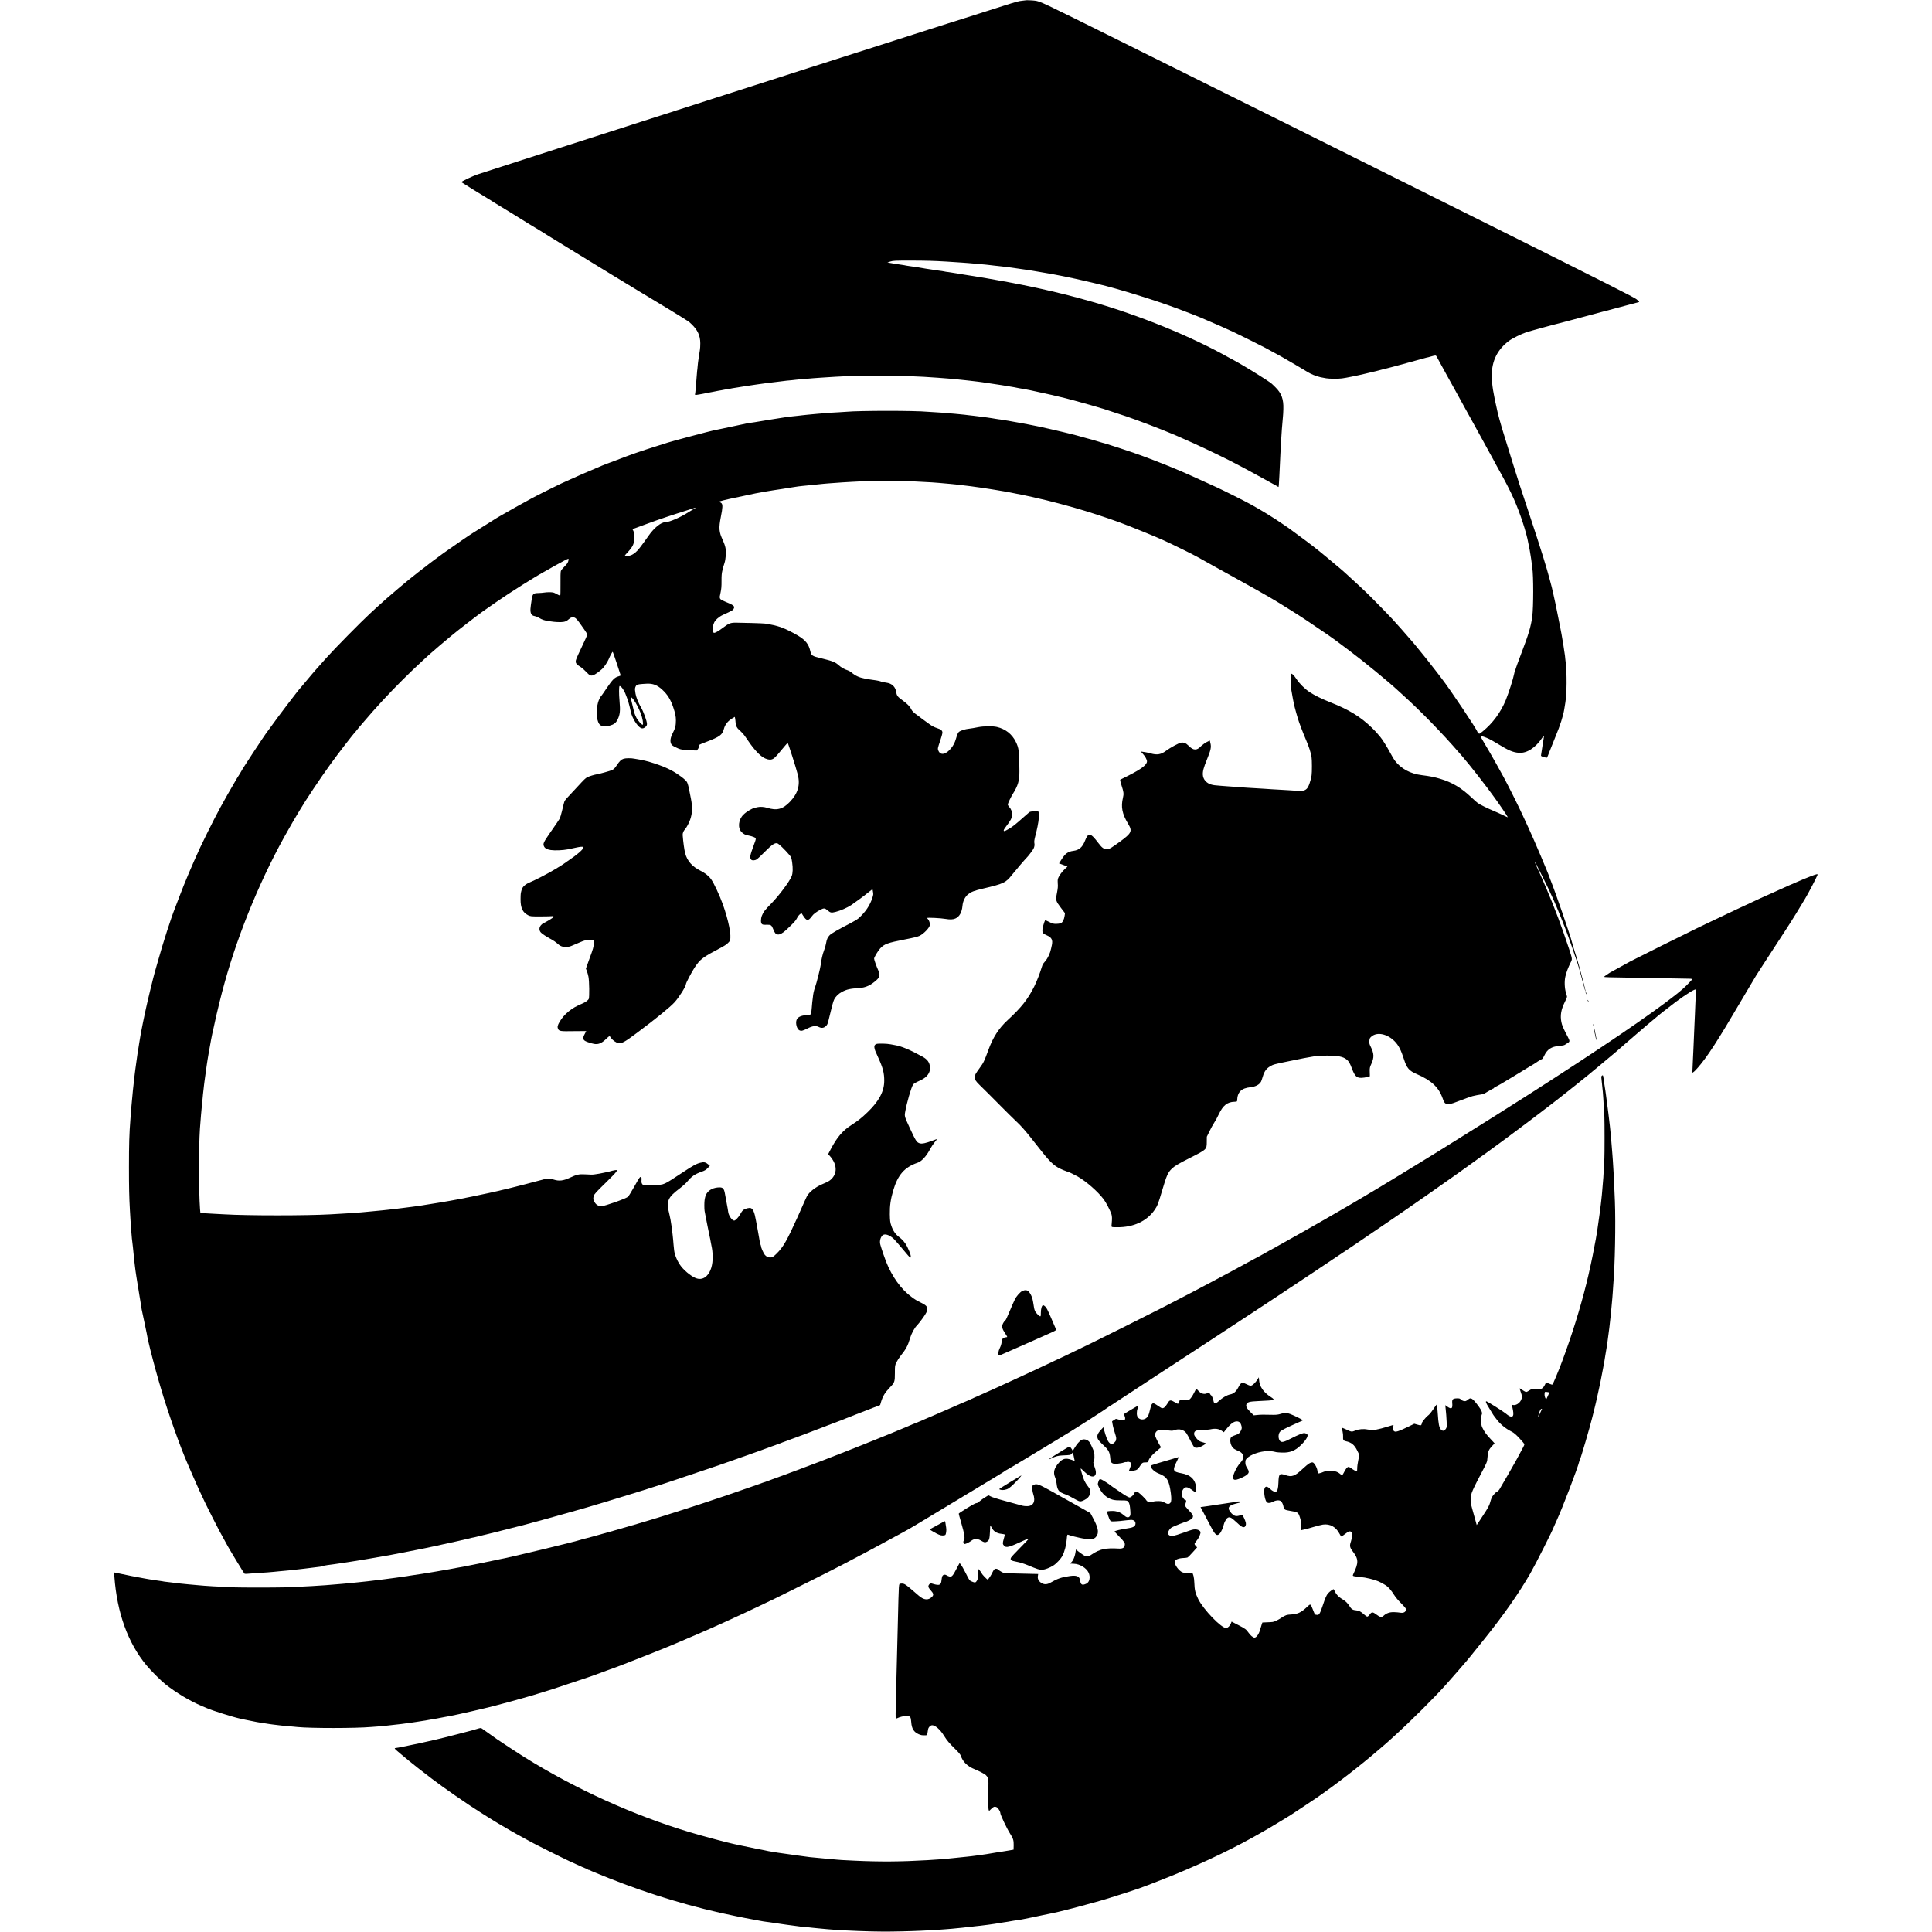<?xml version="1.0" standalone="no"?>
<!DOCTYPE svg PUBLIC "-//W3C//DTD SVG 20010904//EN"
 "http://www.w3.org/TR/2001/REC-SVG-20010904/DTD/svg10.dtd">
<svg version="1.0" xmlns="http://www.w3.org/2000/svg"
 width="3859pt" height="3859pt" viewBox="0 0 3859 3859"
 preserveAspectRatio="xMidYMid meet">
<g transform="translate(0,3859) scale(0.1,-0.1)"
fill="#000000" stroke="none">
<path d="M20487 38584 c-1 -1 -27 -4 -57 -7 -93 -10 -112 -16 -403 -108 -155
-50 -318 -102 -362 -115 -44 -14 -141 -45 -215 -69 -207 -67 -434 -138 -445
-141 -5 -1 -30 -9 -55 -17 -42 -14 -179 -58 -710 -227 -124 -39 -250 -80 -280
-90 -30 -10 -192 -62 -360 -115 -168 -53 -339 -108 -380 -122 -41 -13 -82 -26
-90 -28 -14 -4 -86 -27 -485 -155 -88 -28 -208 -67 -267 -86 -60 -19 -156 -49
-215 -68 -153 -49 -965 -309 -1108 -356 -316 -102 -510 -164 -515 -165 -3 0
-36 -11 -75 -24 -79 -25 -528 -170 -740 -238 -77 -24 -156 -50 -175 -56 -19
-6 -37 -12 -40 -12 -3 -1 -12 -4 -20 -8 -8 -3 -44 -14 -80 -26 -36 -11 -144
-45 -240 -76 -96 -31 -182 -59 -190 -61 -8 -2 -58 -17 -110 -35 -129 -42 -375
-121 -680 -219 -317 -101 -733 -235 -950 -305 -145 -47 -414 -133 -870 -280
-304 -97 -741 -238 -823 -266 -110 -36 -343 -148 -331 -158 9 -8 434 -271 589
-364 11 -7 44 -28 75 -48 30 -20 60 -38 65 -40 9 -3 452 -276 603 -371 30 -19
45 -28 129 -78 59 -34 219 -133 283 -175 36 -23 507 -312 840 -515 102 -62
293 -179 425 -260 243 -149 492 -300 546 -332 16 -10 42 -26 58 -35 265 -158
818 -494 854 -520 26 -18 51 -33 55 -33 4 0 38 -29 74 -64 124 -119 175 -229
176 -383 0 -49 -3 -108 -8 -133 -4 -25 -10 -63 -13 -85 -3 -22 -10 -69 -16
-105 -6 -36 -13 -97 -16 -135 -3 -39 -7 -80 -10 -92 -2 -13 -7 -67 -10 -120
-3 -54 -8 -111 -10 -128 -2 -16 -6 -68 -10 -115 -3 -47 -9 -93 -12 -104 -6
-22 9 -21 202 18 72 14 146 28 165 31 19 3 42 8 50 10 8 2 31 7 50 10 19 3 46
8 60 10 58 12 77 15 120 21 25 3 47 8 50 9 3 2 26 6 50 10 25 3 68 10 95 15
28 5 66 12 85 14 19 2 78 11 130 20 52 8 115 18 140 21 25 3 56 8 70 10 23 3
42 6 145 20 26 4 169 21 335 41 25 3 61 7 80 10 19 2 64 6 100 9 36 3 76 7 89
10 13 2 63 7 110 11 47 3 100 8 116 9 17 2 68 6 115 10 47 3 110 8 140 10 30
3 100 7 155 10 55 3 127 8 160 10 156 11 525 19 870 19 477 0 775 -10 1165
-39 30 -2 89 -7 130 -10 96 -6 173 -14 280 -25 47 -5 112 -12 145 -15 33 -4
74 -8 90 -10 48 -6 116 -14 170 -20 28 -4 61 -8 75 -10 38 -6 85 -13 200 -30
111 -16 282 -42 315 -49 28 -5 107 -19 125 -21 8 -1 26 -5 40 -8 14 -4 39 -8
55 -11 26 -3 182 -32 225 -41 328 -70 588 -129 705 -160 28 -8 104 -28 170
-45 169 -45 493 -137 555 -158 8 -3 20 -6 25 -7 20 -5 354 -115 465 -153 261
-90 694 -255 915 -349 33 -14 74 -31 90 -38 35 -15 39 -17 300 -133 303 -136
771 -363 950 -462 28 -15 100 -53 160 -85 61 -32 191 -103 290 -158 99 -54
209 -115 245 -135 36 -19 71 -39 78 -45 8 -7 12 -4 13 9 1 11 3 30 4 44 2 14
6 93 10 175 13 272 14 299 20 425 4 69 8 159 10 200 8 156 31 467 41 550 3 25
7 92 8 150 6 198 -37 315 -158 434 -39 39 -80 78 -91 86 -59 44 -371 241 -525
331 -8 4 -62 36 -118 69 -57 33 -105 60 -107 60 -2 0 -34 17 -72 38 -768 433
-1809 857 -2773 1131 -183 51 -364 101 -390 106 -8 2 -40 10 -70 19 -30 8 -66
17 -80 20 -14 3 -63 15 -110 26 -104 26 -118 30 -150 36 -14 3 -61 14 -105 24
-44 10 -96 22 -115 26 -19 4 -39 9 -45 10 -35 9 -315 66 -336 70 -14 2 -48 8
-75 14 -27 7 -62 13 -79 16 -16 2 -50 8 -75 14 -49 11 -85 17 -140 25 -19 3
-55 10 -80 15 -45 10 -421 74 -495 85 -23 3 -52 8 -65 10 -23 5 -136 23 -187
30 -12 2 -34 6 -50 9 -15 3 -50 8 -77 12 -28 3 -53 7 -56 9 -3 2 -33 6 -65 10
-33 3 -69 9 -79 12 -11 3 -34 7 -50 9 -17 1 -44 5 -61 8 -26 4 -159 25 -265
40 -19 3 -45 8 -58 10 -13 3 -58 10 -100 17 -42 6 -86 12 -97 14 -11 2 -42 6
-70 10 -27 3 -57 8 -65 10 -8 3 -49 10 -90 16 -134 19 -144 21 -215 34 l-70
12 60 19 c54 17 92 19 405 19 308 -1 440 -4 715 -20 96 -5 243 -15 305 -20 25
-2 86 -6 136 -10 50 -3 102 -8 115 -10 13 -2 60 -6 104 -10 44 -3 94 -7 110
-9 17 -2 61 -7 98 -11 37 -3 76 -8 85 -10 9 -1 51 -6 92 -10 41 -4 82 -9 90
-10 8 -2 44 -6 80 -10 36 -3 72 -8 80 -10 8 -2 39 -7 69 -10 30 -4 63 -9 75
-11 11 -2 38 -6 61 -9 86 -12 148 -20 203 -30 36 -5 324 -55 382 -65 25 -5 61
-11 80 -15 19 -3 69 -13 110 -21 41 -9 86 -18 100 -20 68 -12 341 -73 535
-119 61 -15 117 -28 125 -30 361 -83 1125 -319 1570 -485 177 -66 432 -165
465 -180 11 -5 83 -36 160 -69 134 -56 339 -147 510 -226 98 -45 616 -304 630
-314 6 -5 57 -33 115 -63 58 -31 122 -65 143 -77 20 -11 54 -31 75 -42 117
-67 378 -219 443 -259 101 -64 163 -95 240 -119 76 -25 87 -28 199 -47 62 -11
243 -12 315 -2 39 5 124 20 190 34 66 14 131 28 145 30 14 3 72 17 130 30 58
14 114 27 125 30 49 10 123 28 160 39 22 7 56 16 75 20 57 11 326 83 734 196
60 17 117 33 127 35 11 2 27 6 37 8 10 2 43 11 72 20 71 21 83 20 96 -7 6 -12
84 -155 173 -317 90 -162 176 -317 191 -345 27 -49 163 -296 212 -385 14 -25
40 -72 58 -105 18 -33 44 -80 58 -105 26 -47 37 -67 135 -245 33 -60 79 -145
103 -187 24 -42 44 -79 44 -81 0 -3 34 -64 75 -137 41 -73 75 -134 75 -136 0
-2 31 -59 68 -127 179 -319 275 -506 351 -677 122 -275 251 -667 286 -870 3
-19 11 -55 16 -80 6 -25 12 -56 14 -70 2 -14 10 -65 19 -115 8 -49 18 -117 21
-150 4 -33 8 -71 11 -85 25 -157 25 -786 -1 -980 -26 -194 -76 -361 -218 -730
-60 -157 -114 -306 -122 -340 -1 -3 -5 -12 -8 -20 -4 -8 -9 -26 -11 -40 -20
-106 -111 -390 -170 -535 -101 -244 -259 -459 -456 -620 -69 -56 -71 -57 -90
-40 -11 10 -20 22 -20 26 0 35 -545 849 -712 1064 -5 6 -51 66 -103 135 -93
123 -329 419 -363 456 -10 11 -24 28 -32 40 -8 11 -38 47 -66 80 -401 463
-436 500 -840 908 -100 102 -340 327 -478 450 -38 33 -76 68 -85 77 -9 8 -43
37 -76 65 -33 27 -62 51 -65 54 -3 3 -84 71 -180 151 -211 176 -341 276 -565
440 -93 68 -172 126 -175 129 -3 3 -25 19 -49 35 -24 17 -54 37 -66 45 -195
136 -451 294 -675 417 -123 68 -537 275 -670 336 -30 13 -86 39 -125 57 -38
18 -95 44 -125 57 -101 45 -144 65 -265 120 -244 112 -666 283 -995 403 -212
78 -741 251 -811 265 -9 2 -36 10 -60 18 -52 17 -191 57 -222 63 -12 2 -33 8
-47 13 -25 10 -274 75 -320 85 -14 2 -79 18 -145 35 -66 16 -131 32 -145 34
-14 3 -63 14 -110 25 -81 20 -267 59 -320 68 -14 2 -45 9 -70 14 -48 10 -242
46 -300 55 -33 5 -45 7 -110 20 -14 3 -45 8 -70 11 -25 3 -52 7 -60 9 -8 3
-37 7 -65 10 -27 3 -57 8 -65 10 -8 2 -35 7 -60 10 -25 3 -70 9 -100 15 -30 5
-82 12 -115 15 -33 3 -69 8 -80 10 -11 2 -47 7 -80 10 -33 4 -73 8 -90 10 -49
7 -116 14 -190 21 -38 3 -80 7 -93 9 -13 2 -67 7 -120 10 -53 4 -108 9 -122
11 -14 2 -77 6 -140 9 -63 4 -135 8 -159 10 -264 25 -1370 24 -1626 0 -22 -2
-92 -6 -155 -10 -63 -3 -135 -7 -160 -9 -25 -2 -83 -7 -130 -11 -47 -3 -103
-8 -125 -10 -22 -2 -71 -7 -110 -10 -38 -3 -86 -8 -105 -10 -19 -2 -62 -6 -95
-10 -33 -3 -71 -8 -85 -10 -14 -2 -56 -6 -95 -10 -90 -8 -107 -11 -320 -45
-71 -11 -146 -23 -165 -26 -77 -12 -236 -38 -290 -48 -14 -2 -45 -7 -70 -10
-59 -8 -57 -7 -335 -67 -132 -27 -249 -52 -260 -55 -59 -12 -123 -25 -143 -29
-69 -13 -840 -218 -922 -245 -30 -10 -129 -41 -220 -70 -318 -100 -515 -168
-835 -292 -27 -11 -63 -24 -80 -30 -31 -10 -145 -54 -180 -69 -367 -155 -495
-211 -640 -278 -48 -23 -89 -41 -91 -41 -13 0 -489 -235 -664 -328 -127 -67
-540 -299 -643 -360 -12 -7 -39 -23 -60 -35 -20 -12 -129 -80 -242 -152 -113
-71 -220 -138 -238 -149 -42 -24 -383 -258 -591 -406 -81 -58 -333 -246 -352
-265 -6 -5 -21 -17 -34 -25 -22 -15 -210 -162 -284 -223 -22 -18 -53 -43 -70
-57 -17 -14 -33 -27 -36 -30 -3 -3 -61 -52 -130 -109 -126 -105 -328 -282
-429 -376 -30 -27 -89 -81 -130 -120 -184 -170 -704 -698 -863 -876 -13 -14
-55 -61 -94 -105 -39 -43 -92 -104 -119 -134 -26 -30 -59 -69 -74 -85 -14 -17
-71 -84 -126 -150 -55 -66 -102 -122 -105 -125 -38 -35 -467 -599 -600 -788
-25 -35 -54 -75 -66 -90 -63 -80 -524 -782 -524 -797 0 -2 -17 -31 -37 -62
-21 -32 -44 -70 -53 -84 -287 -492 -390 -682 -590 -1086 -61 -123 -124 -253
-141 -290 -166 -361 -309 -699 -418 -988 -40 -104 -78 -206 -86 -225 -75 -186
-237 -687 -334 -1036 -34 -120 -66 -232 -71 -249 -21 -69 -145 -577 -175 -720
-2 -11 -15 -72 -29 -135 -14 -63 -27 -130 -31 -148 -3 -18 -12 -64 -20 -102
-8 -38 -17 -84 -20 -102 -3 -18 -7 -44 -10 -58 -3 -14 -7 -41 -10 -60 -3 -19
-10 -60 -15 -90 -5 -30 -11 -71 -14 -90 -2 -19 -7 -46 -10 -60 -3 -14 -8 -45
-11 -70 -3 -25 -7 -54 -9 -65 -2 -11 -9 -63 -16 -115 -7 -52 -14 -104 -16
-115 -2 -11 -6 -42 -9 -70 -3 -27 -8 -68 -11 -90 -11 -88 -17 -143 -29 -262
-2 -27 -7 -70 -9 -98 -3 -27 -8 -79 -11 -115 -3 -36 -8 -85 -10 -110 -2 -25
-7 -76 -9 -115 -3 -38 -8 -101 -11 -140 -23 -288 -29 -502 -29 -955 0 -414 4
-589 19 -865 14 -264 40 -603 50 -650 2 -11 7 -49 10 -85 3 -36 10 -103 15
-150 5 -47 12 -112 15 -145 4 -33 8 -71 10 -85 2 -14 7 -50 10 -80 4 -30 9
-64 11 -75 2 -10 6 -37 9 -60 9 -60 15 -97 20 -125 3 -14 7 -38 9 -55 3 -16 7
-43 10 -60 3 -16 12 -73 20 -125 8 -52 17 -106 20 -120 2 -14 7 -47 11 -75 3
-27 11 -70 16 -95 6 -25 28 -130 50 -235 22 -104 45 -212 50 -240 6 -27 13
-63 15 -80 2 -16 6 -36 9 -44 3 -7 12 -48 21 -90 19 -92 136 -535 185 -701 10
-36 32 -110 48 -165 145 -496 393 -1195 546 -1540 7 -16 53 -120 100 -230 48
-110 103 -234 122 -275 115 -248 150 -318 262 -540 104 -207 173 -337 314
-590 56 -100 321 -536 330 -542 6 -4 29 -5 52 -3 22 2 83 7 135 10 174 11 225
14 280 19 30 3 87 7 125 11 39 3 84 7 100 10 17 2 66 7 110 10 44 4 91 8 105
10 14 2 52 7 85 10 33 3 76 8 95 10 19 2 62 7 95 11 33 3 67 8 75 9 8 2 44 6
80 10 36 4 72 8 80 10 8 2 45 6 82 10 38 4 68 10 68 14 0 4 42 13 92 20 51 7
109 15 128 17 19 3 62 9 95 14 33 5 78 12 100 15 22 4 67 10 100 15 33 5 78
12 100 16 98 14 558 93 750 128 44 8 286 54 315 61 86 17 184 37 208 41 50 9
276 55 382 79 58 13 116 26 130 29 37 6 425 94 500 112 79 20 76 19 125 28 22
4 54 12 71 17 17 5 40 11 50 13 10 2 78 18 149 36 72 17 137 33 145 35 8 2
141 35 295 75 154 39 287 73 295 75 92 22 807 220 1019 282 84 24 161 46 170
48 30 6 754 226 946 286 164 52 295 93 330 103 6 2 17 6 25 9 18 7 311 100
325 103 16 4 798 267 945 318 74 26 142 49 150 51 25 6 990 349 1025 365 11 5
38 14 60 21 22 7 44 17 50 21 5 4 15 8 23 8 8 0 28 6 45 14 18 8 52 22 77 30
81 27 719 268 865 326 44 17 85 33 90 34 6 2 19 7 30 11 11 5 43 17 70 27 28
10 59 22 70 27 28 12 502 198 657 257 l128 49 16 55 c35 119 79 193 175 293
99 102 104 116 104 292 0 149 0 151 32 216 18 37 56 95 84 130 105 130 143
201 185 344 28 97 91 215 140 260 17 16 87 106 125 160 61 88 81 129 82 167 1
50 -28 80 -123 127 -102 51 -114 58 -195 118 -205 150 -389 406 -506 703 -23
58 -88 245 -94 270 -2 8 -10 37 -19 63 -20 65 -6 137 35 186 41 49 143 20 232
-65 27 -27 110 -122 184 -211 74 -90 138 -163 142 -163 31 0 9 82 -60 222 -35
72 -95 142 -170 198 -63 47 -113 121 -145 216 -24 70 -27 96 -30 229 -3 171
16 300 67 475 92 313 226 467 488 556 85 30 176 131 260 290 17 33 54 87 81
120 27 32 47 60 46 62 -2 1 -45 -14 -97 -34 -123 -47 -203 -64 -247 -51 -62
19 -78 44 -202 312 -102 220 -105 229 -90 313 30 180 123 500 159 548 17 24
35 34 151 88 132 61 197 155 186 266 -10 93 -53 151 -151 205 -251 138 -418
208 -550 230 -16 3 -55 10 -85 16 -73 15 -247 19 -283 7 -34 -12 -48 -36 -41
-74 8 -47 14 -63 75 -195 96 -211 122 -311 121 -470 -1 -208 -104 -402 -329
-620 -124 -119 -188 -170 -328 -261 -174 -112 -284 -241 -409 -478 l-55 -105
26 -25 c15 -14 43 -51 63 -82 95 -147 80 -301 -40 -404 -30 -26 -60 -42 -168
-88 -134 -57 -260 -156 -305 -241 -11 -22 -35 -74 -53 -115 -17 -41 -77 -176
-133 -300 -216 -477 -287 -600 -420 -731 -54 -53 -76 -68 -108 -74 -46 -7 -93
11 -125 49 -29 35 -84 161 -77 178 0 2 -5 16 -11 32 -6 16 -13 45 -16 65 -2
20 -7 46 -10 59 -2 13 -13 73 -24 135 -11 62 -22 123 -25 137 -3 14 -10 52
-16 85 -27 156 -57 228 -102 244 -28 11 -104 -7 -144 -33 -20 -13 -45 -46 -65
-85 -31 -60 -98 -131 -123 -131 -42 0 -110 98 -119 170 -3 25 -8 56 -11 70 -3
14 -14 75 -25 135 -11 61 -26 139 -32 175 -17 88 -40 113 -104 113 -113 0
-210 -45 -258 -121 -22 -36 -29 -55 -42 -132 -7 -45 -7 -175 0 -217 3 -18 9
-48 12 -65 5 -33 82 -416 90 -450 10 -45 13 -58 18 -92 3 -19 10 -55 15 -78
17 -79 24 -132 26 -223 3 -173 -38 -308 -120 -390 -55 -55 -125 -73 -197 -51
-86 25 -226 133 -309 236 -74 93 -132 226 -144 329 -8 77 -14 132 -20 215 -4
43 -8 86 -10 95 -1 9 -6 43 -9 76 -4 33 -9 71 -11 85 -16 112 -29 184 -42 235
-69 274 -43 341 204 528 57 43 125 104 152 137 88 105 150 148 285 196 61 21
88 37 122 73 l43 45 -32 28 c-52 45 -87 52 -159 33 -79 -20 -142 -54 -360
-198 -381 -251 -361 -242 -538 -243 -80 -1 -166 -5 -191 -9 -42 -7 -47 -5 -67
20 -18 22 -21 38 -18 81 3 45 1 56 -14 64 -16 8 -32 -15 -126 -183 -60 -105
-116 -199 -125 -208 -37 -37 -467 -190 -535 -191 -67 0 -114 31 -148 99 -19
38 -20 54 -5 108 9 33 50 78 240 263 232 228 258 262 185 249 -45 -8 -75 -15
-96 -22 -10 -3 -27 -8 -37 -10 -10 -2 -51 -11 -90 -19 -77 -17 -98 -20 -178
-32 -52 -8 -63 -8 -210 0 -110 6 -158 -5 -297 -70 -127 -59 -212 -69 -317 -35
-70 23 -128 26 -181 10 -19 -5 -42 -12 -50 -14 -8 -1 -82 -21 -165 -43 -82
-23 -242 -64 -354 -92 -209 -53 -227 -57 -271 -66 -14 -3 -33 -7 -42 -10 -9
-3 -25 -7 -35 -9 -10 -2 -99 -22 -198 -44 -172 -38 -541 -114 -615 -126 -31
-5 -105 -19 -165 -30 -11 -2 -63 -11 -115 -20 -52 -9 -106 -18 -120 -20 -47
-9 -205 -34 -250 -40 -25 -3 -52 -8 -60 -10 -8 -2 -37 -6 -65 -10 -27 -3 -97
-13 -155 -21 -58 -8 -125 -17 -150 -19 -25 -3 -61 -8 -80 -10 -19 -3 -55 -7
-80 -10 -25 -2 -61 -7 -80 -9 -19 -3 -62 -8 -95 -11 -33 -3 -76 -8 -95 -10
-73 -8 -154 -16 -208 -20 -57 -5 -146 -13 -212 -20 -19 -2 -82 -7 -140 -11
-58 -4 -121 -8 -140 -9 -41 -3 -232 -14 -340 -20 -480 -27 -1659 -27 -2115 0
-38 2 -124 6 -190 10 -155 8 -289 16 -292 19 -1 1 -4 35 -7 76 -27 375 -27
1229 -2 1605 11 161 34 423 41 485 3 19 7 62 10 95 6 74 14 149 20 195 2 19 7
60 10 90 4 30 8 66 10 80 2 14 9 63 15 110 13 100 18 134 30 215 5 33 12 78
15 100 4 22 8 51 11 65 2 14 7 41 10 60 3 19 14 85 26 145 11 61 22 121 24
135 2 14 13 68 24 120 12 52 23 104 26 115 37 176 72 329 120 520 25 99 47
187 49 195 2 8 26 96 53 195 283 1025 754 2154 1282 3070 32 55 68 118 80 140
12 22 45 78 74 125 28 47 56 93 61 102 112 192 406 634 619 928 150 208 458
607 490 635 6 6 24 28 40 50 17 22 32 42 36 45 3 3 43 50 90 105 238 281 505
570 776 840 161 160 246 241 418 400 60 55 113 105 120 110 35 33 378 326 416
355 25 19 54 43 65 53 41 38 502 394 580 448 44 31 168 117 275 192 278 194
791 517 995 626 44 24 85 47 90 51 14 10 79 46 297 164 31 17 60 27 64 23 4
-4 1 -26 -6 -49 -8 -30 -31 -61 -74 -103 -34 -33 -67 -73 -73 -90 -6 -18 -9
-123 -7 -258 1 -125 -1 -229 -5 -232 -4 -2 -21 3 -37 12 -67 36 -84 44 -106
49 -34 8 -132 7 -180 -2 -24 -4 -72 -8 -108 -9 -116 -3 -124 -12 -145 -167 -3
-21 -8 -55 -11 -75 -17 -113 -9 -170 29 -201 8 -7 32 -16 53 -19 21 -4 59 -19
84 -35 49 -32 118 -55 189 -64 25 -3 73 -9 106 -14 33 -4 94 -7 135 -6 81 2
116 16 171 66 25 22 43 30 72 30 54 0 75 -23 230 -247 32 -45 57 -88 57 -96 0
-15 -32 -88 -120 -272 -94 -198 -110 -236 -110 -269 0 -36 25 -64 100 -110 25
-15 74 -59 110 -97 70 -75 94 -85 149 -62 35 15 113 71 167 120 40 36 107 136
131 193 27 66 72 150 81 150 4 0 40 -102 81 -227 40 -125 75 -232 78 -239 2
-7 -14 -16 -41 -23 -75 -19 -121 -64 -234 -231 -57 -85 -107 -157 -111 -160
-17 -12 -51 -80 -65 -130 -42 -153 -33 -344 20 -426 36 -54 102 -66 209 -39
86 23 128 54 160 120 50 100 58 176 40 375 -13 138 -12 292 1 297 22 8 83 -70
113 -145 58 -145 74 -201 112 -372 25 -119 126 -282 196 -319 34 -17 56 -13
93 17 26 22 33 36 33 63 0 53 -67 240 -117 326 -55 93 -103 215 -112 280 -3
26 -8 59 -10 73 -4 37 13 83 37 98 21 13 63 19 197 26 122 7 212 -28 312 -121
102 -94 164 -193 217 -348 41 -121 54 -185 54 -264 -1 -111 -12 -155 -68 -264
-41 -82 -51 -148 -30 -199 12 -30 28 -42 89 -72 40 -20 84 -39 98 -41 14 -3
36 -7 50 -10 14 -3 82 -8 151 -11 l127 -5 21 27 c14 17 21 39 19 57 -3 29 -2
30 147 87 275 105 323 140 355 261 24 90 79 158 172 213 l46 27 7 -38 c3 -21
8 -59 9 -84 5 -56 25 -98 67 -135 61 -55 94 -91 127 -140 144 -216 251 -341
350 -408 56 -38 131 -58 175 -45 44 12 78 44 172 159 82 101 143 170 149 170
9 0 166 -492 201 -630 53 -209 5 -377 -159 -548 -141 -147 -261 -178 -456
-116 -60 18 -134 23 -184 12 -23 -5 -49 -11 -58 -13 -60 -13 -170 -79 -230
-139 -99 -99 -116 -264 -35 -346 41 -42 77 -59 143 -70 29 -5 74 -18 99 -29
54 -24 54 -21 2 -161 -78 -212 -85 -253 -51 -292 19 -20 74 -17 112 7 15 10
88 79 162 154 144 144 196 179 247 166 27 -6 154 -129 241 -232 37 -45 41 -56
55 -146 17 -121 14 -218 -9 -277 -42 -106 -252 -388 -406 -545 -129 -131 -162
-174 -190 -247 -23 -60 -24 -141 -2 -162 17 -17 29 -19 114 -17 69 1 84 -10
115 -89 29 -75 47 -97 86 -105 41 -9 101 22 174 91 153 143 189 182 214 233
14 30 40 65 58 78 l32 25 35 -54 c69 -108 102 -109 176 -6 28 40 81 80 159
122 76 40 95 40 144 -2 67 -56 79 -58 167 -37 90 21 236 85 314 137 63 42 287
207 296 218 3 3 33 27 67 53 l61 47 8 -43 c11 -56 10 -66 -10 -129 -51 -157
-140 -288 -280 -413 -21 -19 -111 -72 -186 -110 -201 -102 -355 -191 -387
-224 -42 -44 -59 -82 -74 -169 -6 -37 -24 -99 -40 -138 -29 -75 -53 -180 -64
-279 -8 -68 -85 -377 -115 -457 -24 -67 -37 -125 -45 -213 -4 -38 -9 -78 -11
-88 -1 -9 -6 -56 -9 -105 -6 -91 -20 -141 -39 -143 -6 -1 -34 -3 -63 -5 -116
-7 -184 -41 -203 -100 -23 -68 9 -181 57 -203 40 -18 62 -13 161 36 105 53
169 61 229 29 52 -26 98 -21 138 17 30 27 38 46 56 122 64 269 91 372 111 411
29 59 87 116 156 152 97 51 159 65 345 77 129 8 230 55 344 158 69 63 77 103
37 193 -39 86 -84 214 -84 236 0 28 76 154 123 206 81 86 145 110 495 178 161
31 254 54 289 71 84 41 198 159 206 214 5 34 -11 90 -34 115 -10 11 -19 24
-19 28 0 11 274 -2 363 -18 92 -16 149 -14 199 7 81 34 131 123 143 253 8 96
51 183 116 234 61 48 117 69 289 110 419 98 461 118 585 277 63 80 266 317
289 338 24 21 124 151 139 181 20 39 26 80 17 120 -5 19 1 64 17 125 13 52 25
103 28 114 2 11 11 50 19 86 31 143 38 285 14 301 -18 13 -155 3 -176 -13 -9
-7 -55 -47 -102 -89 -187 -166 -228 -199 -312 -248 -69 -40 -89 -48 -97 -38
-8 10 1 29 37 77 109 146 119 166 128 246 6 49 -18 113 -59 157 -15 16 -27 37
-27 47 0 20 63 152 102 214 102 162 131 262 130 448 -2 402 -10 465 -73 592
-75 152 -206 255 -377 295 -80 19 -267 17 -372 -4 -80 -16 -129 -24 -190 -32
-64 -8 -118 -23 -166 -45 -45 -21 -57 -42 -89 -154 -22 -76 -48 -128 -94 -186
-103 -131 -215 -155 -257 -53 -17 41 -16 45 36 199 22 66 42 134 44 152 6 46
-26 76 -111 101 -45 14 -95 40 -139 71 -163 118 -182 132 -202 149 -11 9 -30
24 -42 32 -75 51 -112 87 -132 129 -25 53 -80 108 -175 176 -88 62 -111 91
-119 151 -15 115 -86 184 -202 199 -22 2 -51 9 -66 14 -14 6 -26 8 -26 5 0 -2
-9 0 -19 6 -11 5 -50 14 -88 20 -121 17 -147 21 -224 35 -117 22 -194 57 -271
123 -18 16 -51 35 -73 42 -70 22 -134 59 -189 109 -61 55 -124 80 -341 132
-188 45 -198 52 -221 149 -32 136 -95 215 -249 307 -106 63 -267 143 -288 143
-7 0 -17 4 -22 9 -18 16 -160 55 -260 72 -33 5 -71 12 -85 14 -29 5 -440 18
-580 18 -111 0 -139 -11 -264 -105 -82 -62 -145 -98 -170 -98 -43 0 -43 111
-1 205 25 54 96 117 175 153 185 84 200 93 215 123 28 52 4 71 -187 149 -73
30 -89 45 -93 85 0 6 8 48 19 95 14 64 19 120 18 225 -1 96 4 159 15 200 8 33
16 67 18 75 2 8 13 44 25 80 27 81 36 216 21 306 -7 38 -30 105 -51 150 -80
168 -86 244 -41 473 37 183 39 243 11 271 -11 11 -30 20 -42 20 -18 1 -20 2
-8 9 13 8 149 44 206 55 17 4 481 102 529 112 29 6 175 33 210 38 17 3 89 14
160 26 72 11 144 22 160 24 17 3 86 14 155 25 158 25 192 30 260 36 30 3 76 7
103 10 48 5 108 11 195 20 26 2 70 7 97 10 54 6 77 7 395 30 30 2 116 7 190
11 74 3 162 8 195 10 89 5 883 5 1005 0 96 -4 152 -7 395 -21 44 -3 104 -7
133 -10 59 -6 120 -11 237 -21 44 -3 89 -8 100 -10 11 -2 45 -6 75 -9 51 -5
84 -9 170 -20 19 -3 55 -7 80 -10 25 -4 56 -8 70 -10 14 -2 63 -9 110 -15 47
-6 121 -17 165 -25 44 -7 98 -16 120 -19 23 -4 52 -9 65 -11 14 -3 41 -7 60
-10 19 -3 46 -7 60 -10 14 -3 39 -7 55 -10 17 -3 41 -8 55 -10 14 -3 36 -7 50
-10 14 -3 48 -9 75 -15 65 -13 94 -19 128 -25 23 -5 136 -28 187 -40 8 -2 76
-17 150 -35 74 -17 142 -33 151 -35 45 -9 424 -110 531 -141 302 -86 646 -198
923 -299 214 -79 738 -292 870 -354 44 -21 114 -53 155 -72 108 -50 454 -222
530 -265 36 -20 187 -104 335 -187 336 -186 348 -193 415 -230 30 -16 89 -48
130 -72 41 -23 102 -57 135 -75 33 -18 89 -50 125 -70 36 -21 85 -49 110 -62
76 -41 311 -178 390 -228 41 -26 149 -93 240 -150 187 -116 395 -255 720 -478
81 -56 222 -158 255 -185 6 -4 87 -65 180 -135 273 -204 788 -626 971 -797 11
-11 59 -54 104 -95 345 -311 775 -752 1110 -1140 36 -41 67 -77 70 -80 3 -3
31 -36 62 -75 31 -38 65 -79 75 -90 27 -30 299 -377 367 -470 33 -44 80 -108
105 -142 80 -109 105 -145 205 -291 54 -79 96 -145 94 -147 -1 -1 -46 18 -98
44 -52 25 -142 66 -200 90 -117 49 -247 114 -299 148 -19 13 -78 64 -130 115
-202 191 -383 300 -624 372 -112 34 -208 53 -362 72 -235 28 -424 130 -548
297 -14 17 -54 87 -91 155 -63 118 -157 267 -193 308 -10 10 -34 39 -54 64
-20 25 -72 80 -115 122 -231 223 -454 360 -829 509 -184 73 -316 139 -418 206
-94 62 -205 173 -261 260 -25 39 -59 81 -75 92 -27 19 -29 19 -33 3 -6 -26 -2
-271 6 -317 19 -109 27 -152 31 -175 3 -14 7 -36 10 -50 15 -76 32 -147 55
-225 24 -79 24 -79 35 -120 15 -57 108 -301 162 -425 55 -127 96 -253 110
-338 10 -60 10 -313 1 -369 -22 -127 -61 -235 -99 -270 -49 -45 -88 -48 -349
-28 -30 2 -107 7 -170 10 -63 3 -142 8 -175 10 -33 3 -100 7 -150 10 -49 2
-124 7 -165 10 -41 2 -118 7 -170 10 -52 3 -117 8 -145 10 -27 2 -86 7 -130
10 -44 3 -107 7 -140 10 -33 3 -91 7 -130 10 -117 9 -138 12 -181 24 -95 26
-162 102 -168 193 -4 73 13 139 83 311 75 184 88 242 69 319 l-13 56 -60 -29
c-33 -17 -82 -52 -110 -78 -59 -58 -83 -71 -126 -71 -38 0 -80 25 -133 79 -46
47 -93 66 -146 57 -45 -7 -219 -102 -300 -163 -99 -74 -178 -88 -305 -52 -38
10 -86 22 -105 24 -19 3 -48 8 -64 10 -26 5 -27 3 -15 -12 8 -10 22 -27 33
-38 40 -43 76 -110 76 -142 0 -68 -106 -150 -365 -282 -86 -44 -162 -82 -168
-84 -7 -2 0 -38 21 -103 48 -149 51 -178 32 -259 -44 -183 -16 -322 102 -518
90 -149 73 -187 -162 -359 -149 -109 -216 -151 -243 -151 -75 -2 -111 21 -187
122 -160 212 -201 219 -269 46 -51 -128 -116 -185 -228 -200 -114 -15 -164
-51 -246 -181 l-44 -70 51 -18 c28 -10 66 -24 85 -32 l33 -14 -52 -47 c-57
-51 -122 -143 -138 -195 -6 -19 -8 -60 -4 -98 5 -49 2 -94 -16 -185 -29 -149
-27 -158 80 -300 l80 -105 -7 -52 c-11 -77 -40 -134 -77 -149 -17 -7 -59 -13
-94 -13 -54 0 -75 6 -139 39 -41 21 -77 36 -79 34 -16 -21 -56 -160 -56 -198
0 -56 12 -70 85 -102 101 -44 126 -91 105 -195 -7 -33 -13 -63 -15 -69 -19
-94 -63 -189 -114 -250 -23 -27 -45 -54 -49 -60 -4 -5 -16 -37 -26 -70 -35
-116 -99 -281 -148 -379 -129 -258 -257 -419 -533 -674 -175 -161 -292 -343
-384 -597 -81 -221 -95 -251 -170 -353 -89 -123 -101 -145 -101 -185 0 -53 18
-82 100 -162 102 -99 217 -214 432 -431 102 -104 240 -239 305 -301 80 -74
167 -172 264 -294 79 -100 184 -232 232 -293 197 -248 271 -311 441 -380 50
-20 93 -36 98 -36 9 0 127 -58 182 -89 173 -99 403 -300 521 -456 46 -60 132
-227 155 -298 13 -42 14 -89 5 -189 -7 -78 -20 -69 110 -71 322 -4 591 120
746 344 57 81 75 128 148 377 92 311 118 372 195 446 60 58 124 96 375 223
326 165 324 163 325 316 l1 102 54 110 c29 60 70 135 91 166 22 31 63 107 93
170 85 180 170 248 315 252 48 2 52 3 53 27 5 168 83 245 269 264 100 11 177
52 209 113 6 13 22 59 35 102 27 96 71 158 141 199 66 40 81 44 365 102 522
108 566 114 775 115 219 0 322 -20 393 -78 43 -35 66 -74 106 -181 57 -152 96
-189 193 -185 32 1 79 8 105 15 26 6 49 9 52 6 5 -5 10 31 7 50 0 4 -1 36 -2
71 -1 52 4 76 30 131 61 133 59 210 -11 350 -26 51 -29 68 -26 115 4 48 9 59
42 87 111 96 313 55 461 -93 78 -78 129 -175 189 -364 54 -172 103 -229 252
-292 293 -126 440 -263 518 -482 28 -79 38 -96 69 -112 42 -21 81 -13 257 55
133 51 253 94 270 97 3 1 19 4 35 8 38 9 70 15 115 22 20 3 46 7 59 10 13 2
63 29 113 60 50 30 94 55 99 55 5 0 9 3 9 8 0 4 10 12 23 18 73 36 138 73 375
218 144 89 270 166 280 171 89 52 168 100 172 105 8 9 111 70 118 71 4 0 20
28 36 61 62 130 142 182 301 197 89 9 106 13 130 34 6 4 25 17 43 27 39 24 39
39 2 110 -93 176 -121 240 -133 305 -26 136 -6 248 68 399 25 49 45 97 45 105
0 9 -10 45 -21 81 -28 87 -34 231 -12 325 17 78 58 185 104 277 37 73 38 64
-35 288 -133 404 -285 811 -442 1177 -118 276 -138 320 -193 437 -54 116 -64
156 -14 59 106 -208 198 -392 241 -483 44 -94 59 -127 108 -235 90 -203 240
-579 308 -775 26 -74 56 -160 67 -190 11 -30 22 -62 24 -70 1 -8 17 -55 35
-105 50 -140 83 -255 151 -515 37 -140 49 -179 49 -155 0 18 -120 475 -155
590 -20 66 -55 179 -77 250 -21 72 -41 138 -43 148 -25 112 -334 1006 -426
1232 -7 17 -13 35 -15 40 -15 58 -312 760 -424 1000 -18 39 -71 153 -118 255
-79 173 -291 597 -377 755 -69 127 -237 429 -280 500 -22 39 -74 125 -114 193
-41 67 -71 125 -68 128 8 8 96 -20 167 -54 30 -14 113 -61 183 -104 210 -129
294 -164 411 -175 163 -14 338 100 477 309 16 24 29 36 29 28 0 -8 -13 -96
-30 -195 -16 -99 -30 -187 -30 -196 0 -11 18 -21 57 -32 32 -9 60 -13 64 -9 4
4 28 63 54 132 26 69 80 204 120 300 87 208 147 395 169 528 39 226 44 284 47
522 1 154 -6 349 -15 396 -2 11 -7 54 -11 95 -3 41 -8 81 -10 89 -2 8 -6 38
-10 65 -6 54 -26 172 -55 340 -14 76 -20 107 -27 140 -3 17 -7 37 -9 45 -2 16
-31 160 -40 200 -3 14 -7 36 -10 50 -20 106 -50 245 -75 355 -17 72 -33 138
-34 148 -5 22 -83 311 -96 352 -5 17 -41 136 -80 265 -39 129 -160 503 -269
830 -174 522 -251 759 -320 985 -26 86 -90 292 -155 500 -31 99 -58 187 -60
195 -2 8 -13 44 -24 80 -18 59 -67 235 -76 278 -91 396 -117 561 -118 742 0
292 113 518 343 691 67 50 248 139 350 173 63 21 603 168 665 181 11 3 97 25
190 50 94 25 229 61 300 80 72 19 173 46 225 60 52 15 102 28 110 30 23 5 206
53 285 75 39 11 131 36 205 55 149 39 248 65 269 71 8 3 -12 25 -50 55 -52 42
-634 336 -2989 1511 -3403 1699 -5061 2524 -7340 3655 -1597 793 -1570 780
-1687 799 -36 6 -181 12 -186 8z m-6632 -10162 c-27 -16 -70 -41 -95 -57 -164
-107 -389 -205 -471 -205 -86 -1 -224 -112 -334 -270 -57 -81 -138 -194 -145
-200 -3 -3 -18 -23 -34 -45 -49 -67 -116 -124 -173 -145 -56 -21 -123 -27
-123 -10 0 5 19 28 41 52 126 132 153 193 147 333 -3 65 -9 100 -21 119 -14
20 -15 27 -5 30 7 2 135 49 283 104 234 87 479 169 845 284 52 16 100 31 105
33 32 11 24 1 -20 -23z m-1123 -3933 c26 -52 56 -119 67 -149 36 -97 56 -215
39 -226 -15 -9 -100 85 -127 141 -35 73 -38 79 -66 200 -14 61 -30 126 -35
146 -6 20 -10 45 -10 55 1 36 84 -70 132 -167z"/>
<path d="M12457 23435 c-51 -17 -79 -44 -139 -133 -40 -59 -59 -78 -95 -94
-40 -18 -243 -74 -298 -83 -50 -8 -154 -39 -189 -57 -44 -22 -58 -36 -221
-213 -60 -65 -134 -145 -164 -176 -66 -71 -76 -86 -85 -124 -5 -16 -10 -37
-12 -45 -6 -24 -25 -104 -29 -120 -15 -64 -37 -135 -46 -152 -12 -22 -70 -107
-189 -278 -137 -197 -149 -224 -123 -277 18 -38 61 -61 135 -72 84 -12 242 -5
338 14 14 3 39 8 55 11 17 3 58 12 93 20 108 24 158 28 165 11 12 -31 -124
-150 -323 -282 -41 -28 -77 -53 -80 -56 -3 -4 -74 -48 -159 -99 -150 -90 -389
-214 -501 -261 -98 -40 -154 -91 -171 -154 -19 -69 -20 -77 -21 -186 -1 -173
41 -264 148 -319 47 -24 56 -25 244 -25 107 0 211 3 230 5 26 4 35 1 37 -10 2
-10 -32 -35 -95 -72 -54 -32 -103 -58 -108 -58 -6 0 -25 -16 -44 -35 -39 -40
-46 -95 -16 -139 19 -29 108 -90 221 -150 38 -20 88 -55 111 -76 63 -58 100
-74 174 -74 47 -1 80 6 120 23 30 13 69 29 85 36 17 7 50 22 75 32 94 42 151
55 211 51 32 -2 62 -8 66 -12 21 -20 2 -135 -38 -241 -23 -61 -45 -121 -49
-135 -5 -14 -22 -61 -38 -106 l-29 -81 19 -49 c11 -27 25 -78 32 -114 17 -90
21 -404 6 -441 -12 -29 -75 -73 -140 -99 -195 -76 -355 -207 -444 -362 -38
-66 -46 -99 -31 -135 21 -50 45 -54 318 -49 136 2 247 3 247 2 0 -2 -13 -27
-30 -57 -50 -91 -39 -127 47 -159 61 -23 74 -27 136 -40 82 -17 151 10 237 92
78 74 74 73 103 29 33 -49 105 -100 148 -105 77 -8 119 15 384 213 362 270
657 511 739 602 91 101 225 315 226 359 0 26 113 241 175 335 114 171 153 200
553 411 79 42 138 92 152 130 35 91 -28 404 -145 729 -63 174 -173 410 -227
487 -47 68 -121 128 -215 175 -167 83 -268 198 -307 350 -19 71 -40 229 -50
363 -3 35 16 82 43 112 32 34 83 128 106 195 45 130 50 247 16 420 -12 62 -24
123 -27 135 -17 95 -35 162 -50 193 -24 49 -178 165 -318 240 -177 94 -481
194 -676 221 -19 2 -46 7 -60 10 -55 13 -176 12 -213 -1z"/>
<path d="M36160 21084 c-63 -24 -128 -51 -145 -58 -16 -8 -75 -33 -130 -56
-55 -23 -125 -53 -155 -67 -30 -14 -113 -51 -185 -83 -71 -32 -165 -74 -208
-94 -43 -20 -80 -36 -82 -36 -2 0 -53 -23 -112 -51 -140 -66 -213 -100 -293
-137 -36 -16 -105 -49 -155 -72 -49 -23 -126 -59 -170 -80 -149 -70 -290 -137
-420 -200 -71 -34 -173 -83 -225 -108 -184 -88 -1196 -592 -1310 -652 -92 -49
-301 -164 -411 -226 -40 -23 -119 -79 -119 -85 0 -4 46 -8 103 -9 56 -1 176
-3 267 -5 176 -4 1212 -22 1353 -24 20 -1 37 -5 37 -10 0 -9 -122 -136 -185
-191 -322 -285 -1277 -948 -2500 -1738 -38 -25 -113 -73 -165 -107 -175 -113
-260 -167 -438 -281 -516 -328 -913 -579 -1148 -724 -123 -77 -396 -247 -424
-265 -19 -13 -83 -52 -142 -89 -60 -36 -154 -95 -210 -130 -443 -274 -1058
-648 -1378 -836 -96 -56 -197 -116 -225 -133 -27 -16 -63 -38 -80 -47 -61 -35
-374 -215 -490 -283 -141 -82 -699 -397 -800 -452 -38 -21 -74 -41 -80 -45
-10 -7 -60 -35 -190 -105 -38 -21 -74 -41 -80 -45 -9 -7 -50 -29 -212 -116
-38 -20 -90 -49 -118 -64 -27 -15 -75 -41 -105 -57 -30 -16 -104 -57 -165 -90
-60 -33 -155 -84 -210 -113 -55 -29 -122 -65 -150 -80 -52 -29 -147 -79 -332
-176 -60 -31 -148 -78 -198 -104 -86 -45 -180 -94 -540 -280 -195 -101 -1297
-652 -1415 -708 -47 -22 -201 -97 -343 -166 -142 -69 -260 -126 -262 -126 -1
0 -61 -28 -131 -61 -163 -77 -282 -134 -359 -169 -61 -29 -178 -83 -297 -138
-55 -26 -405 -186 -588 -270 -25 -11 -88 -39 -140 -62 -52 -23 -120 -53 -150
-67 -30 -13 -64 -29 -75 -33 -11 -5 -60 -28 -110 -51 -49 -22 -94 -42 -100
-43 -5 -2 -32 -13 -58 -24 -27 -12 -81 -36 -120 -53 -40 -17 -90 -39 -112 -49
-22 -10 -105 -46 -185 -80 -80 -34 -169 -73 -198 -86 -29 -13 -55 -24 -57 -24
-3 0 -39 -16 -81 -35 -41 -19 -78 -35 -80 -35 -5 0 -265 -108 -349 -145 -195
-85 -1146 -466 -1490 -597 -44 -16 -89 -34 -100 -39 -47 -21 -977 -368 -1000
-373 -5 -1 -27 -10 -49 -19 -21 -9 -42 -17 -45 -17 -4 0 -56 -18 -117 -40 -60
-23 -116 -43 -124 -45 -8 -2 -80 -27 -160 -55 -522 -185 -1168 -398 -1815
-599 -418 -130 -1434 -419 -1485 -423 -3 0 -16 -5 -29 -10 -94 -35 -1500 -374
-1633 -393 -15 -2 -44 -8 -65 -14 -35 -9 -598 -123 -668 -136 -16 -3 -42 -7
-58 -10 -15 -3 -53 -9 -85 -15 -58 -10 -87 -16 -132 -25 -14 -2 -41 -7 -60
-10 -19 -3 -61 -10 -92 -16 -32 -5 -70 -12 -85 -15 -51 -8 -88 -14 -108 -18
-47 -9 -344 -56 -390 -61 -27 -4 -57 -8 -65 -10 -15 -4 -52 -9 -135 -20 -22
-2 -49 -7 -60 -9 -11 -2 -42 -7 -70 -10 -122 -16 -212 -27 -235 -31 -14 -2
-50 -6 -80 -10 -79 -8 -171 -20 -250 -30 -19 -2 -62 -7 -95 -10 -33 -3 -76 -8
-95 -10 -19 -2 -64 -6 -100 -10 -36 -3 -81 -8 -100 -10 -19 -2 -69 -7 -110
-10 -41 -3 -95 -8 -120 -10 -257 -25 -709 -50 -1060 -61 -181 -5 -844 -5 -965
0 -256 12 -377 17 -440 21 -142 9 -231 15 -275 20 -43 4 -138 13 -224 20 -116
10 -246 25 -356 40 -19 3 -57 7 -85 10 -27 3 -57 7 -65 10 -8 2 -35 6 -60 9
-25 3 -63 8 -85 12 -22 3 -49 7 -60 9 -11 1 -47 7 -80 13 -33 6 -73 13 -90 16
-91 14 -404 77 -510 101 -11 3 -35 8 -53 11 l-34 7 7 -84 c53 -723 269 -1321
638 -1769 89 -108 291 -310 382 -382 220 -173 490 -335 725 -433 36 -15 83
-35 105 -45 103 -46 523 -178 650 -205 11 -2 63 -13 115 -25 129 -29 323 -65
410 -75 25 -3 56 -8 70 -11 14 -2 43 -6 65 -9 22 -3 78 -9 125 -15 85 -11 120
-14 260 -25 41 -4 93 -8 115 -11 268 -26 1149 -26 1465 1 25 2 86 6 135 10 50
3 104 8 120 10 27 4 85 10 185 21 76 7 146 15 170 19 40 6 171 24 220 30 25 3
70 10 100 15 30 5 73 12 95 15 23 3 52 8 65 10 14 3 41 8 60 11 55 8 132 22
170 29 14 3 34 7 45 9 11 2 61 12 110 21 50 9 101 19 115 21 130 24 683 151
865 198 6 2 24 6 40 11 195 51 419 112 518 141 67 20 138 40 157 45 19 5 42
11 50 14 25 7 139 42 270 83 69 21 131 41 138 43 7 2 165 55 350 117 185 62
344 115 352 117 22 6 179 63 370 134 91 34 172 63 180 65 34 9 999 389 1095
432 17 7 111 47 210 89 172 73 506 217 590 255 315 141 309 138 475 215 74 34
155 72 180 83 79 36 458 215 660 313 214 103 1099 546 1305 654 135 70 416
219 543 286 311 167 452 243 632 342 108 59 146 80 185 102 23 12 106 62 185
110 80 48 244 147 365 220 121 73 393 237 605 365 212 128 468 283 570 344
102 61 187 114 188 118 2 5 7 8 12 8 5 0 158 91 342 201 411 249 710 429 743
449 267 158 931 584 982 629 7 6 15 11 18 11 3 0 44 26 93 59 111 74 517 341
832 546 58 38 177 116 265 173 88 58 223 146 300 196 77 50 208 136 292 191
84 55 226 148 315 206 856 561 1290 847 1908 1259 674 449 1064 712 1580 1066
74 51 178 122 230 158 52 36 131 90 175 121 44 31 116 81 160 111 44 30 118
82 165 115 47 33 96 67 110 77 14 9 131 92 260 183 130 92 254 179 277 195 23
16 125 90 228 164 103 74 196 142 208 150 12 8 50 35 84 60 33 25 72 53 85 62
191 136 885 654 1093 816 6 4 59 45 120 92 60 46 117 90 125 96 8 7 114 90
235 185 121 95 222 176 225 179 3 3 39 32 80 65 41 33 84 67 95 76 11 10 144
121 297 247 272 226 325 272 357 302 9 9 48 43 86 75 39 33 72 62 75 65 5 6
258 224 366 315 32 28 83 70 114 95 30 24 57 47 60 50 13 16 283 229 401 317
206 152 379 261 398 248 6 -3 8 -25 6 -48 -2 -23 -6 -116 -10 -207 -3 -91 -8
-201 -10 -245 -3 -44 -7 -134 -9 -200 -5 -114 -11 -245 -21 -490 -3 -60 -8
-166 -11 -235 -3 -69 -6 -150 -8 -182 l-3 -56 24 16 c14 8 54 49 90 91 185
212 394 535 855 1321 47 80 132 223 189 319 57 96 111 186 119 200 15 25 33
53 175 271 212 324 289 443 428 658 105 160 289 458 376 607 71 120 223 413
244 468 10 26 -15 21 -143 -29z"/>
<path d="M31671 18770 c0 -8 4 -22 9 -30 12 -18 12 -2 0 25 -6 13 -9 15 -9 5z"/>
<path d="M31710 18615 c0 -5 5 -17 10 -25 5 -8 10 -10 10 -5 0 6 -5 17 -10 25
-5 8 -10 11 -10 5z"/>
<path d="M31822 18120 c0 -14 2 -19 5 -12 2 6 2 18 0 25 -3 6 -5 1 -5 -13z"/>
<path d="M31830 18074 c0 -6 9 -50 19 -99 11 -50 22 -103 25 -119 5 -28 16
-49 16 -30 0 6 -9 50 -19 99 -11 50 -22 103 -25 119 -5 28 -16 49 -16 30z"/>
<path d="M31999 17106 c-12 -8 -16 -22 -13 -46 2 -19 6 -57 9 -85 17 -157 27
-260 30 -330 2 -33 6 -114 10 -180 4 -66 9 -147 11 -180 5 -86 5 -769 0 -835
-2 -30 -7 -119 -11 -196 -3 -78 -8 -161 -10 -185 -13 -162 -16 -199 -20 -239
-2 -25 -6 -72 -9 -105 -3 -33 -8 -79 -11 -102 -3 -24 -7 -64 -10 -90 -3 -27
-8 -61 -10 -78 -2 -16 -9 -68 -15 -115 -6 -47 -18 -130 -26 -185 -9 -55 -17
-115 -19 -133 -2 -18 -6 -45 -9 -60 -3 -15 -8 -43 -11 -62 -3 -19 -8 -46 -10
-60 -9 -43 -15 -73 -26 -135 -15 -88 -58 -301 -74 -370 -27 -117 -46 -200 -49
-220 -2 -12 -18 -79 -36 -150 -127 -512 -298 -1059 -484 -1555 -26 -69 -49
-129 -51 -135 -29 -79 -136 -330 -144 -338 -7 -7 -29 -2 -70 16 l-59 26 -26
-52 c-39 -81 -87 -100 -203 -83 -49 7 -56 6 -109 -28 -55 -34 -58 -35 -88 -19
-17 8 -46 27 -64 40 -18 14 -35 23 -38 21 -2 -3 7 -35 21 -72 30 -80 31 -114
5 -165 -32 -64 -107 -108 -161 -94 -19 5 -21 3 -16 -18 3 -13 11 -54 18 -92
27 -142 -26 -163 -147 -59 -41 35 -369 242 -384 242 -23 0 -10 -34 53 -134 37
-61 74 -120 80 -131 7 -11 14 -22 17 -25 3 -3 20 -25 38 -50 79 -110 188 -202
316 -266 43 -21 84 -56 155 -132 53 -57 97 -109 99 -116 2 -8 -8 -33 -21 -57
-13 -24 -50 -93 -82 -154 -32 -60 -61 -114 -65 -120 -4 -5 -21 -35 -37 -65
-34 -63 -186 -327 -293 -508 -14 -23 -32 -42 -42 -42 -20 0 -96 -84 -114 -126
-7 -17 -22 -62 -32 -100 -15 -56 -42 -106 -142 -257 l-124 -189 -27 99 c-15
54 -43 156 -63 226 -29 107 -35 139 -31 200 7 115 19 143 279 640 26 49 49
105 51 125 2 21 7 65 10 99 8 85 27 126 87 189 l51 54 -24 27 c-13 15 -37 40
-54 58 -82 85 -131 152 -167 230 -19 41 -23 67 -23 145 0 52 5 103 11 114 18
31 -3 87 -65 170 -120 160 -153 181 -207 131 -15 -14 -38 -28 -51 -31 -28 -7
-75 10 -99 37 -14 16 -29 19 -76 18 -81 -3 -97 -20 -91 -94 10 -112 -13 -129
-94 -74 l-45 32 7 -69 c12 -114 14 -144 20 -259 5 -99 4 -113 -14 -142 -49
-78 -119 -39 -140 78 -11 63 -14 94 -26 259 -7 102 -12 140 -18 146 -2 2 -34
-41 -70 -96 -42 -62 -81 -109 -106 -126 -35 -23 -122 -132 -122 -151 1 -21
-12 -43 -26 -43 -8 0 -39 7 -69 16 l-55 16 -122 -60 c-173 -84 -241 -108 -272
-94 -30 14 -41 53 -27 98 9 31 8 34 -6 30 -9 -3 -71 -21 -136 -41 -66 -20
-135 -38 -155 -41 -20 -3 -39 -8 -44 -11 -12 -7 -129 -5 -172 4 -79 16 -176 8
-244 -21 -72 -29 -76 -29 -178 20 -67 32 -93 40 -93 30 0 -2 7 -32 16 -65 8
-34 13 -83 11 -111 -5 -57 7 -76 51 -86 116 -24 177 -74 233 -191 l41 -84 -22
-107 c-12 -58 -22 -132 -21 -164 1 -32 -3 -58 -9 -58 -13 0 -76 36 -115 66
-18 13 -40 24 -50 24 -24 0 -59 -42 -92 -112 -30 -61 -38 -62 -88 -18 -63 57
-227 73 -319 31 -27 -13 -63 -25 -81 -28 l-33 -5 -7 53 c-10 72 -67 169 -100
169 -43 0 -82 -25 -179 -114 -110 -102 -151 -132 -204 -150 -49 -16 -84 -14
-165 13 -112 38 -126 21 -132 -156 -4 -115 -19 -168 -51 -180 -21 -8 -71 16
-109 53 -60 58 -98 64 -116 17 -21 -56 0 -215 37 -270 17 -27 64 -31 105 -10
76 40 137 49 178 27 20 -10 47 -61 55 -103 13 -70 21 -76 136 -95 158 -26 160
-28 195 -132 28 -83 35 -157 21 -222 l-8 -37 33 10 c19 5 48 12 64 15 17 2 89
23 160 44 72 22 157 43 191 48 141 19 258 -46 330 -184 15 -30 32 -54 37 -54
5 0 34 20 65 44 80 62 107 71 133 45 18 -18 21 -30 16 -78 -3 -31 -13 -78 -22
-106 -32 -91 -26 -124 38 -207 114 -149 116 -223 11 -442 -23 -48 -24 -47 99
-61 115 -12 147 -18 227 -37 134 -32 209 -63 321 -134 48 -30 108 -99 166
-192 28 -45 86 -114 140 -167 50 -49 93 -99 94 -110 8 -59 -41 -91 -118 -76
-23 4 -77 9 -120 10 -87 2 -152 -21 -208 -73 -38 -35 -70 -30 -140 23 -76 58
-98 58 -138 1 -16 -23 -37 -40 -47 -40 -11 0 -41 20 -67 45 -57 53 -100 76
-155 80 -68 5 -96 23 -134 86 -37 61 -87 107 -166 152 -51 29 -107 93 -128
145 -7 18 -17 35 -21 38 -10 6 -81 -46 -112 -81 -32 -36 -56 -91 -108 -247
-52 -157 -73 -191 -112 -184 -12 3 -27 5 -33 5 -11 1 -23 26 -64 133 -32 84
-37 85 -100 24 -114 -109 -188 -146 -310 -153 -101 -5 -126 -14 -205 -66 -65
-44 -136 -78 -175 -84 -14 -2 -65 -6 -115 -7 l-90 -4 -12 -33 c-6 -19 -22 -70
-35 -114 -24 -87 -73 -155 -111 -155 -29 0 -82 44 -120 100 -44 64 -62 78
-211 155 l-126 65 -15 -37 c-22 -52 -59 -88 -93 -91 -93 -7 -454 366 -559 578
-58 118 -73 179 -78 330 -3 97 -24 188 -44 191 -3 0 -46 2 -96 2 -78 2 -95 5
-126 27 -71 49 -137 157 -125 204 9 36 84 64 181 67 33 1 68 6 77 11 10 5 56
52 103 105 l86 96 -26 27 c-14 14 -25 33 -25 42 0 9 20 39 43 67 45 53 85 146
74 174 -10 27 -54 49 -99 49 -55 -1 -55 -1 -228 -62 -127 -44 -163 -56 -241
-74 -9 -3 -30 4 -48 15 -23 14 -31 26 -31 47 0 38 36 91 79 116 35 20 281 117
281 111 0 -2 28 10 62 28 45 23 66 40 72 59 13 37 -1 60 -85 147 -38 39 -69
79 -69 89 1 9 7 35 15 57 14 38 9 54 -17 55 -4 0 -19 16 -33 34 -44 57 -40
138 8 192 39 45 86 35 183 -39 69 -53 74 -48 67 48 -14 172 -108 266 -300 299
-171 31 -179 56 -80 253 21 40 31 70 24 68 -6 -2 -97 -29 -202 -60 -386 -114
-353 -101 -347 -132 8 -41 80 -105 147 -131 176 -69 215 -131 251 -396 14
-109 12 -166 -8 -192 -25 -31 -58 -31 -116 3 -38 23 -61 28 -120 30 -41 1 -86
-3 -100 -9 -48 -18 -80 -19 -111 -3 -17 8 -31 19 -31 23 0 13 -127 141 -161
161 -46 28 -64 26 -79 -8 -18 -45 -69 -91 -99 -91 -18 0 -78 34 -172 98 -151
102 -211 144 -219 152 -17 17 -150 101 -174 110 -34 12 -42 4 -62 -62 -11 -35
-9 -44 21 -105 59 -124 154 -207 270 -238 39 -10 96 -15 160 -14 118 2 140 -3
160 -40 19 -37 24 -68 32 -171 5 -75 3 -88 -14 -109 -25 -31 -65 -23 -118 26
-50 44 -105 70 -175 80 -47 7 -145 2 -155 -9 -9 -9 40 -156 59 -177 20 -22 25
-23 121 -17 55 3 111 8 124 11 19 3 152 17 171 17 55 1 90 -26 90 -70 0 -57
-37 -81 -145 -97 -149 -22 -278 -53 -273 -66 2 -4 44 -50 94 -101 106 -109
118 -128 109 -174 -9 -51 -44 -70 -124 -65 -259 15 -374 -10 -531 -115 -90
-61 -110 -60 -218 18 -48 35 -90 67 -94 73 -8 10 -8 10 -13 -30 -13 -102 -50
-191 -93 -226 -14 -10 -21 -20 -16 -20 5 -1 39 -3 76 -4 116 -4 247 -84 291
-177 41 -86 20 -190 -44 -220 -84 -40 -113 -24 -125 64 -11 83 -68 108 -207
88 -166 -24 -245 -51 -387 -133 -58 -33 -109 -39 -157 -17 -72 33 -107 93 -92
158 4 17 6 32 5 33 -1 1 -315 8 -521 12 -155 2 -162 3 -212 31 -29 16 -53 32
-53 36 0 4 -13 13 -29 20 -41 16 -68 0 -94 -58 -26 -60 -87 -152 -100 -152
-14 0 -117 108 -117 123 -1 6 -18 31 -38 54 l-37 42 0 -102 c0 -85 -4 -108
-21 -137 -25 -44 -40 -47 -102 -20 -49 21 -50 23 -120 163 -39 78 -83 155 -97
171 -14 16 -25 33 -25 38 0 5 -27 -45 -61 -109 -75 -147 -98 -173 -143 -163
-18 4 -44 15 -59 25 -33 21 -69 14 -85 -17 -6 -13 -14 -50 -17 -83 -8 -96 -41
-110 -170 -71 -46 14 -51 14 -67 -2 -38 -39 -33 -66 21 -126 58 -63 64 -94 27
-130 -74 -75 -162 -68 -266 23 -274 237 -280 241 -343 241 -20 0 -38 -4 -41
-8 -11 -19 -15 -77 -21 -302 -3 -129 -8 -311 -10 -404 -4 -153 -8 -281 -20
-791 -6 -234 -16 -651 -20 -795 -7 -257 -8 -391 -2 -396 3 -3 16 0 29 7 45 24
134 45 186 44 75 -2 85 -16 93 -123 9 -130 51 -198 149 -241 47 -20 70 -24
132 -22 35 1 37 3 43 44 3 23 9 56 12 74 7 42 48 83 82 83 62 0 162 -88 236
-209 59 -95 105 -150 226 -268 66 -64 102 -108 110 -132 39 -122 133 -213 279
-271 76 -30 196 -92 218 -113 44 -40 56 -76 55 -162 -1 -44 -2 -177 -3 -295
-1 -118 2 -226 7 -239 l9 -23 42 40 c49 47 70 54 109 35 27 -12 73 -85 73
-114 0 -37 129 -310 194 -412 64 -100 75 -136 73 -234 l-2 -88 -95 -17 c-52
-10 -115 -20 -140 -23 -25 -3 -56 -8 -70 -10 -14 -2 -68 -11 -120 -20 -52 -8
-106 -17 -120 -20 -44 -7 -233 -34 -290 -40 -30 -3 -71 -8 -90 -10 -125 -14
-210 -23 -291 -30 -29 -3 -69 -7 -89 -9 -45 -6 -255 -22 -415 -31 -523 -31
-957 -34 -1458 -10 -256 12 -302 15 -347 20 -25 2 -74 7 -110 10 -36 3 -86 8
-112 10 -68 7 -197 19 -318 30 -45 5 -236 31 -650 90 -19 3 -60 10 -90 15 -30
5 -71 12 -90 15 -19 3 -51 10 -70 15 -19 5 -53 12 -75 15 -22 4 -47 8 -55 10
-8 2 -31 7 -50 10 -34 6 -123 24 -318 66 -53 11 -106 23 -117 25 -110 21 -630
160 -880 235 -1133 340 -2292 866 -3320 1507 -109 68 -516 335 -540 354 -10 8
-121 87 -220 156 -27 20 -61 44 -75 53 -24 18 -27 18 -110 -7 -47 -14 -93 -27
-103 -30 -32 -8 -52 -13 -257 -67 -171 -45 -422 -108 -488 -122 -10 -2 -80
-18 -157 -35 -77 -18 -151 -34 -165 -37 -13 -2 -56 -11 -95 -19 -38 -9 -83
-18 -100 -21 -16 -2 -61 -11 -100 -20 -38 -8 -81 -16 -95 -19 -14 -2 -40 -6
-58 -9 -32 -6 -32 -6 105 -121 76 -64 147 -123 158 -132 11 -9 52 -42 90 -72
38 -30 79 -63 90 -72 11 -9 76 -60 145 -112 69 -53 130 -99 135 -104 207 -160
724 -519 985 -682 47 -29 108 -68 135 -85 28 -18 82 -51 120 -74 39 -24 77
-47 85 -52 26 -16 223 -131 260 -152 19 -11 69 -39 110 -62 80 -45 167 -93
295 -162 103 -56 644 -326 755 -377 222 -103 344 -156 356 -156 8 0 14 -4 14
-10 0 -5 8 -10 18 -10 10 0 22 -4 27 -8 6 -5 42 -21 80 -36 39 -16 84 -34 100
-41 17 -7 100 -41 185 -75 831 -332 1706 -594 2550 -764 197 -40 181 -37 360
-70 14 -3 50 -9 80 -15 99 -19 115 -21 160 -27 25 -3 56 -7 70 -9 33 -6 212
-32 270 -40 25 -3 56 -8 70 -10 71 -11 269 -37 300 -40 153 -13 188 -17 210
-20 14 -2 59 -7 100 -10 41 -4 89 -8 105 -10 17 -2 66 -6 110 -10 44 -3 103
-8 130 -10 205 -17 729 -37 985 -37 168 -1 564 8 740 17 197 9 321 16 360 20
25 3 88 7 140 10 52 4 109 8 125 10 17 2 62 6 100 10 39 3 86 8 105 10 19 3
62 7 95 11 33 3 71 7 85 9 14 2 57 7 95 11 39 3 77 8 85 9 8 2 44 6 80 10 36
4 72 9 81 10 9 2 40 6 69 10 29 4 60 8 69 10 9 1 36 6 61 10 25 4 54 9 65 11
11 2 40 7 65 10 25 3 52 7 60 9 8 3 33 7 55 10 22 4 51 8 65 11 14 2 45 7 70
10 25 3 54 8 65 10 11 3 35 7 53 10 28 5 333 67 382 79 8 1 85 17 170 35 85
17 215 47 289 67 73 19 140 36 150 38 9 2 57 14 106 28 50 14 169 46 265 72
96 25 261 73 365 106 640 203 558 174 1065 373 614 240 1281 551 1770 823 25
14 74 41 110 61 113 62 350 201 500 294 80 49 154 95 165 101 40 25 443 292
520 345 421 293 876 645 1255 972 77 66 96 83 140 120 14 12 45 40 70 63 25
22 68 61 95 86 329 299 797 765 1020 1015 80 90 157 177 176 200 13 16 33 38
44 50 11 12 58 66 105 121 47 55 87 102 91 105 6 5 79 95 364 450 378 471 682
905 910 1300 98 169 456 878 470 930 2 6 41 96 60 135 109 234 425 1060 450
1178 2 9 6 21 10 26 18 30 204 662 249 849 3 9 19 74 36 144 17 70 33 135 35
145 2 10 22 97 43 193 22 96 42 189 45 205 3 17 14 75 25 130 11 55 25 127 31
160 6 33 13 70 15 81 2 12 7 39 11 60 11 72 15 99 20 124 3 14 7 41 10 60 3
19 10 60 15 90 5 30 11 71 14 90 7 48 26 194 30 227 2 16 7 53 11 83 8 60 11
92 30 271 8 79 12 126 19 204 3 33 8 87 11 120 3 33 7 94 10 135 2 41 6 102 9
135 34 406 49 1201 32 1660 -14 373 -27 625 -41 815 -3 36 -7 97 -10 135 -5
75 -13 173 -20 245 -2 25 -7 77 -10 115 -3 39 -8 86 -10 105 -3 19 -7 62 -10
95 -5 53 -15 136 -30 255 -34 266 -46 358 -49 375 -2 11 -7 43 -10 70 -4 28
-11 77 -17 110 -6 33 -13 81 -15 107 -3 26 -9 59 -12 72 -6 21 -10 23 -23 12z
m-1072 -6324 c21 -7 21 -7 -11 -77 l-33 -70 -17 33 c-10 20 -16 50 -15 77 3
41 5 45 28 44 14 -1 36 -4 48 -7z m-127 -336 c0 -2 -13 -31 -30 -64 -16 -34
-30 -65 -30 -71 0 -5 -4 -12 -9 -15 -19 -12 16 105 42 142 9 11 27 17 27 8z"/>
<path d="M20424 12806 c-46 -20 -121 -104 -153 -171 -33 -68 -47 -100 -121
-275 -29 -69 -56 -127 -59 -130 -26 -23 -55 -64 -66 -96 -17 -50 -5 -91 52
-177 25 -37 44 -70 42 -72 -2 -2 -19 -6 -38 -8 -51 -8 -70 -34 -75 -97 -3 -35
-16 -76 -35 -114 -30 -57 -42 -138 -23 -150 4 -2 21 2 37 9 17 7 156 69 310
136 154 67 317 139 363 160 46 22 85 39 87 39 2 0 43 18 90 40 47 22 88 40 90
40 1 0 42 18 89 40 79 37 85 42 77 62 -8 21 -30 72 -66 153 -7 16 -22 50 -32
75 -73 167 -89 198 -115 223 -15 15 -34 27 -41 27 -26 0 -47 -67 -47 -151 0
-89 -2 -90 -66 -32 -48 44 -66 86 -79 188 -3 22 -7 47 -9 55 -1 8 -6 33 -11
55 -10 51 -45 122 -78 158 -29 30 -72 35 -123 13z"/>
<path d="M25118 11037 c-39 -61 -94 -116 -125 -123 -20 -5 -44 2 -92 27 -36
18 -75 32 -86 30 -25 -4 -51 -34 -80 -92 -44 -85 -94 -129 -165 -142 -64 -13
-153 -65 -226 -132 -65 -61 -95 -60 -106 5 -7 43 -37 110 -48 110 -3 0 -14 13
-23 30 -18 30 -18 30 -50 13 -62 -31 -129 -13 -185 51 -17 20 -34 36 -37 36
-2 0 -25 -40 -49 -89 -25 -50 -59 -100 -78 -116 -30 -25 -37 -27 -88 -20 -112
15 -112 15 -127 -32 -8 -24 -20 -43 -26 -43 -6 0 -38 16 -69 36 -69 42 -95 41
-123 -4 -73 -120 -104 -140 -160 -102 -135 91 -141 93 -168 62 -9 -9 -25 -58
-36 -107 -11 -50 -27 -105 -36 -122 -44 -88 -162 -103 -211 -27 -23 34 -23
112 0 178 9 27 15 50 14 51 -3 3 -275 -158 -285 -168 -2 -3 2 -20 9 -38 8 -19
13 -40 12 -46 -1 -7 -2 -17 -3 -23 -3 -24 -38 -27 -109 -9 l-72 19 -39 -24
-38 -25 8 -49 c7 -47 34 -148 64 -238 8 -22 12 -49 10 -60 -2 -10 -4 -24 -4
-31 -2 -22 -51 -71 -77 -76 -19 -3 -34 3 -58 27 -32 30 -65 113 -106 265 l-11
43 -45 -48 c-73 -79 -90 -125 -66 -185 11 -26 34 -52 139 -152 75 -71 100
-123 108 -217 6 -83 14 -101 48 -119 33 -18 165 -6 235 20 14 5 27 7 29 5 3
-3 15 -1 27 4 14 5 33 3 53 -5 28 -12 31 -17 27 -45 -3 -18 -14 -52 -25 -77
-10 -24 -19 -47 -19 -49 0 -11 104 -2 140 12 30 12 49 30 79 79 44 69 53 75
116 75 40 0 44 3 54 32 20 57 62 107 158 189 l94 81 -23 36 c-46 76 -98 185
-98 208 0 36 21 74 51 89 27 15 132 14 247 0 38 -5 63 -3 92 9 86 34 183 11
235 -58 14 -18 52 -88 85 -154 33 -67 68 -126 79 -131 43 -24 124 1 214 64 22
16 19 18 -61 40 -52 15 -70 26 -107 68 -50 55 -62 87 -49 126 13 36 61 50 174
50 52 0 115 4 140 10 102 23 172 14 234 -28 l41 -29 32 42 c80 104 152 164
205 173 65 10 99 -18 117 -96 7 -31 5 -48 -10 -81 -24 -54 -51 -76 -119 -97
-30 -9 -64 -25 -74 -34 -37 -34 -26 -144 20 -204 23 -31 40 -42 137 -85 53
-25 82 -66 79 -115 -3 -42 -19 -72 -68 -126 -63 -69 -142 -236 -135 -284 5
-37 22 -47 64 -41 51 9 173 65 213 99 47 39 48 67 5 135 -29 46 -36 67 -36
109 0 45 4 56 33 86 71 73 255 138 401 142 78 1 111 -2 181 -20 14 -3 66 -7
115 -9 158 -6 266 36 380 149 118 116 161 200 115 225 -12 6 -30 13 -42 15
-28 6 -129 -34 -276 -110 -134 -69 -179 -80 -210 -51 -44 39 -45 146 -2 191
21 22 104 67 235 125 28 13 79 36 115 52 36 17 76 35 90 40 23 9 18 13 -75 60
-126 64 -216 98 -258 98 -17 0 -61 -10 -97 -21 -46 -15 -88 -20 -145 -19 -204
5 -255 4 -321 -3 l-71 -7 -65 64 c-74 74 -96 115 -82 154 16 46 62 59 234 66
176 8 279 15 298 21 23 8 12 25 -43 60 -152 97 -229 211 -237 353 l-3 42 -27
-43z"/>
<path d="M21609 9832 c-43 -19 -102 -87 -154 -176 -24 -43 -29 -47 -36 -30 -4
10 -18 31 -31 47 -23 27 -23 27 -54 10 -119 -67 -392 -239 -384 -241 5 -2 33
9 62 24 68 34 128 50 203 53 166 7 168 7 192 35 l22 27 6 -23 c23 -104 32
-148 31 -148 -1 0 -29 9 -61 21 -119 42 -178 28 -257 -60 -92 -103 -115 -190
-75 -286 14 -33 28 -91 32 -130 9 -99 36 -150 94 -179 25 -13 64 -29 85 -36
37 -12 93 -40 216 -109 68 -38 87 -38 156 -4 65 32 99 69 114 124 16 57 4 100
-42 155 -23 27 -53 76 -69 109 -27 59 -82 245 -72 245 3 0 31 -25 62 -56 102
-101 184 -132 223 -84 26 32 23 86 -12 179 -16 44 -25 83 -20 86 23 14 29 152
9 214 -16 48 -75 172 -91 191 -37 44 -102 62 -149 42z"/>
<path d="M20178 8987 c-120 -73 -218 -135 -218 -139 0 -15 60 -25 103 -17 70
13 96 30 199 131 78 76 150 160 136 157 -2 0 -101 -60 -220 -132z"/>
<path d="M20652 8934 c-22 -9 -32 -20 -33 -36 -3 -48 4 -104 17 -143 56 -160
2 -256 -138 -249 -61 3 -52 1 -223 49 -71 20 -155 43 -185 51 -166 44 -270 77
-306 96 l-41 21 -62 -38 c-35 -20 -83 -55 -107 -76 -25 -22 -51 -39 -57 -40
-31 -2 -53 -13 -205 -104 -89 -54 -162 -103 -162 -109 0 -7 20 -80 44 -162 74
-254 87 -342 55 -380 -17 -21 -3 -64 22 -64 19 0 98 39 129 64 56 45 125 47
193 5 62 -38 82 -42 118 -24 48 25 56 54 63 210 3 50 5 99 5 110 1 13 8 6 20
-22 40 -86 104 -130 206 -140 37 -3 65 -11 65 -17 0 -6 -9 -43 -20 -81 -26
-90 -25 -106 5 -139 45 -49 95 -35 428 119 33 14 61 24 64 21 3 -3 -72 -83
-167 -178 -94 -95 -178 -185 -185 -199 -24 -46 -1 -64 112 -84 63 -11 141 -36
218 -67 199 -83 243 -97 295 -93 55 4 153 42 221 86 63 40 149 133 182 197 40
77 76 212 83 315 3 51 10 96 14 100 4 5 17 4 28 -2 11 -6 60 -20 109 -32 48
-11 97 -23 108 -25 68 -17 182 -31 220 -28 69 6 100 25 129 81 36 70 12 169
-84 346 l-51 95 -222 125 c-122 69 -238 133 -257 144 -19 11 -60 34 -90 50
-30 17 -124 70 -208 117 -252 140 -291 155 -350 130z"/>
<path d="M24709 8596 c-2 -2 -26 -6 -54 -10 -27 -3 -61 -8 -75 -10 -14 -3 -60
-10 -103 -16 -43 -6 -88 -13 -100 -15 -12 -2 -74 -11 -137 -20 -63 -10 -122
-19 -130 -20 -8 -2 -41 -6 -72 -10 l-58 -8 67 -126 c37 -69 95 -180 129 -246
101 -194 130 -217 191 -152 25 26 69 129 79 182 4 26 44 102 61 117 45 40 80
27 182 -69 97 -92 131 -114 163 -105 24 6 40 44 33 82 -9 50 -63 165 -77 162
-7 -2 -35 -10 -63 -17 -61 -16 -99 -3 -146 47 -93 100 -71 155 76 192 39 10
78 20 88 23 29 8 19 23 -16 23 -19 0 -36 -2 -38 -4z"/>
<path d="M18820 8179 c-121 -66 -206 -113 -228 -124 -25 -14 -22 -18 43 -56
103 -60 150 -79 189 -79 23 0 48 4 55 9 18 12 29 92 20 146 -4 22 -10 60 -13
84 -3 24 -7 45 -9 47 -1 2 -27 -11 -57 -27z"/>
</g>
</svg>
